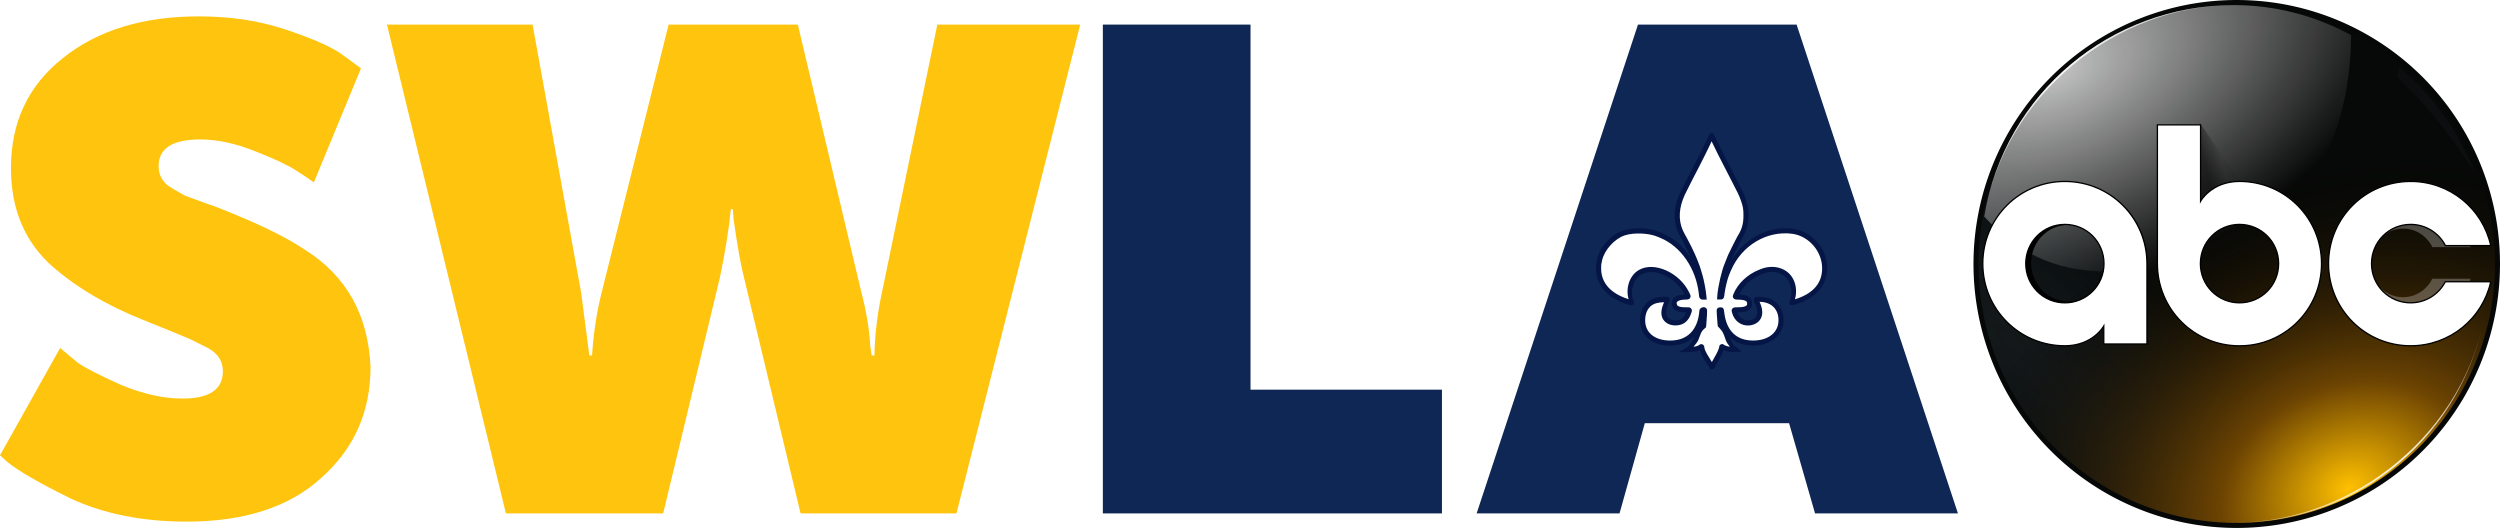 <?xml version="1.0" encoding="UTF-8" standalone="no"?>
<!-- Created with Inkscape (http://www.inkscape.org/) -->

<svg
   viewBox="0 0 283.768 59.924"
   version="1.1"
   id="svg26276"
   inkscape:version="1.1.1 (3bf5ae0, 2021-09-20)"
   sodipodi:docname="SWLA-ABC_(KVHP-DT2).svg"
   xmlns:inkscape="http://www.inkscape.org/namespaces/inkscape"
   xmlns:sodipodi="http://sodipodi.sourceforge.net/DTD/sodipodi-0.dtd"
   xmlns:xlink="http://www.w3.org/1999/xlink"
   xmlns="http://www.w3.org/2000/svg"
   xmlns:svg="http://www.w3.org/2000/svg">
  <sodipodi:namedview
     id="namedview26278"
     pagecolor="#505050"
     bordercolor="#eeeeee"
     borderopacity="1"
     inkscape:pageshadow="0"
     inkscape:pageopacity="0"
     inkscape:pagecheckerboard="0"
     inkscape:document-units="mm"
     showgrid="false"
     inkscape:zoom="2"
     inkscape:cx="111.75"
     inkscape:cy="16.5"
     inkscape:window-width="1366"
     inkscape:window-height="703"
     inkscape:window-x="0"
     inkscape:window-y="0"
     inkscape:window-maximized="1"
     inkscape:current-layer="svg26276"
     inkscape:lockguides="false" />
  <defs
     id="defs26273">
    <radialGradient
       gradientTransform="matrix(0.457,0.437,-0.146,0.153,273.912,131.791)"
       gradientUnits="userSpaceOnUse"
       r="77.466"
       fy="214.681"
       fx="40.625"
       cy="214.681"
       cx="40.625"
       id="radialGradient8844"
       xlink:href="#linearGradient8842"
       inkscape:collect="always" />
    <linearGradient
       id="linearGradient8842"
       inkscape:collect="always">
      <stop
         id="stop8838"
         offset="0"
         style="stop-color:#141819;stop-opacity:1" />
      <stop
         id="stop8840"
         offset="1"
         style="stop-color:#162127;stop-opacity:0.026" />
    </linearGradient>
    <radialGradient
       inkscape:collect="always"
       xlink:href="#linearGradient929"
       id="radialGradient157"
       gradientUnits="userSpaceOnUse"
       gradientTransform="matrix(0.559,-0.231,0.179,0.436,173.18,121.5)"
       cx="144.146"
       cy="253.643"
       fx="144.146"
       fy="253.643"
       r="77.466" />
    <linearGradient
       id="linearGradient929"
       inkscape:collect="always">
      <stop
         id="stop923"
         offset="0"
         style="stop-color:#ffc000;stop-opacity:1" />
      <stop
         style="stop-color:#6d4402;stop-opacity:1"
         offset="0.317"
         id="stop925" />
      <stop
         id="stop927"
         offset="1"
         style="stop-color:#000000;stop-opacity:0" />
    </linearGradient>
    <radialGradient
       r="208.012"
       fy="431.106"
       fx="210.413"
       cy="431.106"
       cx="210.413"
       gradientTransform="matrix(0.192,-0.079,0.046,0.113,205.458,119.274)"
       gradientUnits="userSpaceOnUse"
       id="radialGradient8924"
       xlink:href="#linearGradient8807"
       inkscape:collect="always" />
    <linearGradient
       inkscape:collect="always"
       id="linearGradient8807">
      <stop
         style="stop-color:#ffffff;stop-opacity:0.76"
         offset="0"
         id="stop8803" />
      <stop
         style="stop-color:#ffffff;stop-opacity:0"
         offset="1"
         id="stop8805" />
    </linearGradient>
    <radialGradient
       r="208.012"
       fy="431.106"
       fx="210.413"
       cy="431.106"
       cx="210.413"
       gradientTransform="matrix(0.188,-0.075,0.048,0.123,205.389,114.144)"
       gradientUnits="userSpaceOnUse"
       id="radialGradient9012"
       xlink:href="#linearGradient8762"
       inkscape:collect="always" />
    <linearGradient
       id="linearGradient8762"
       inkscape:collect="always">
      <stop
         id="stop8758"
         offset="0"
         style="stop-color:#ffffff;stop-opacity:0.883" />
      <stop
         id="stop8760"
         offset="1"
         style="stop-color:#ffffff;stop-opacity:0" />
    </linearGradient>
    <linearGradient
       gradientUnits="userSpaceOnUse"
       y2="158.931"
       x2="102.81"
       y1="160.205"
       x1="97.899"
       id="linearGradient8878"
       xlink:href="#linearGradient8876"
       inkscape:collect="always" />
    <linearGradient
       id="linearGradient8876"
       inkscape:collect="always">
      <stop
         id="stop8872"
         offset="0"
         style="stop-color:#000000;stop-opacity:0.485" />
      <stop
         id="stop8874"
         offset="1"
         style="stop-color:#000000;stop-opacity:0.051" />
    </linearGradient>
    <filter
       height="1.113"
       y="-0.056"
       width="1.134"
       x="-0.067"
       id="filter8920"
       style="color-interpolation-filters:sRGB"
       inkscape:collect="always">
      <feGaussianBlur
         id="feGaussianBlur8922"
         stdDeviation="0.637"
         inkscape:collect="always" />
    </filter>
    <linearGradient
       gradientUnits="userSpaceOnUse"
       y2="606.805"
       x2="594.286"
       y1="606.805"
       x1="668.571"
       id="linearGradient8799"
       xlink:href="#linearGradient8795"
       inkscape:collect="always"
       gradientTransform="matrix(0.1,0,0,0.1,245.798,100.992)" />
    <linearGradient
       id="linearGradient8795"
       inkscape:collect="always">
      <stop
         id="stop8791"
         offset="0"
         style="stop-color:#0d0e10;stop-opacity:1" />
      <stop
         id="stop8793"
         offset="1"
         style="stop-color:#0b0e0f;stop-opacity:1" />
    </linearGradient>
    <radialGradient
       inkscape:collect="always"
       xlink:href="#linearGradient8762"
       id="radialGradient9012-8"
       gradientUnits="userSpaceOnUse"
       gradientTransform="matrix(-0.191,0.067,-0.044,-0.125,364.761,235.606)"
       cx="210.413"
       cy="431.106"
       fx="210.413"
       fy="431.106"
       r="208.012" />
    <linearGradient
       inkscape:collect="always"
       id="linearGradient3474">
      <stop
         style="stop-color:black;stop-opacity:1;"
         offset="0"
         id="stop3476" />
      <stop
         style="stop-color:black;stop-opacity:0;"
         offset="1"
         id="stop3478" />
    </linearGradient>
    <linearGradient
       inkscape:collect="always"
       xlink:href="#linearGradient3474"
       id="linearGradient3480"
       x1="160.949"
       y1="157.08"
       x2="296.851"
       y2="157.08"
       gradientUnits="userSpaceOnUse"
       gradientTransform="matrix(0.188,0,0,0.188,256.722,143.612)" />
  </defs>
  <path
     id="path45734"
     style="font-weight:bold;font-size:40px;line-height:1.25;font-family:'Museo Sans Display';-inkscape-font-specification:'Museo Sans Display Bold';letter-spacing:1.909px;word-spacing:0px;white-space:pre;fill:#0f2754;fill-opacity:1;stroke:none;stroke-width:1.94"
     d="M 185.923,2.791 167.609,58.276 h 16.219 l 2.871,-10.243 h 16.374 l 2.949,10.243 h 16.219 L 203.927,2.791 Z" />
  <path
     d="M 0.854,52.456 0,51.68 6.829,39.496 l 1.94,1.63 q 1.164,0.854 4.967,2.561 3.725,1.552 6.984,1.552 4.579,0 4.579,-3.104 0,-1.707 -1.707,-2.638 L 21.729,38.565 Q 21.263,38.332 16.064,36.237 10.088,33.831 6.053,30.339 1.242,26.149 1.242,19.087 q 0,-7.838 5.898,-12.494 5.898,-4.734 15.443,-4.734 5.355,0 9.778,1.474 4.889,1.63 6.596,2.949 L 40.974,7.757 35.619,20.717 q -0.466,-0.388 -1.94,-1.319 -1.397,-0.931 -4.579,-2.173 -3.414,-1.397 -6.363,-1.397 -4.734,0 -4.734,3.026 0,1.63 1.474,2.483 l 1.474,0.854 2.328,0.854 q 1.397,0.466 2.483,0.931 5.82,2.328 8.924,4.423 6.984,4.423 7.372,13.27 0,7.605 -5.587,12.572 -5.432,4.967 -15.288,4.967 -7.527,0 -13.192,-2.638 -5.199,-2.561 -7.139,-4.113 z"
     style="font-weight:bold;font-size:40px;line-height:1.25;font-family:'Museo Sans Display';-inkscape-font-specification:'Museo Sans Display Bold';letter-spacing:0px;word-spacing:0px;white-space:pre;fill:#ffc40d;fill-opacity:1;stroke:none;stroke-width:1.94"
     id="path45737" />
  <path
     d="M 75.274,58.276 H 57.425 L 43.923,2.791 h 16.529 l 5.51,30.42 0.931,7.139 h 0.31 q 0.233,-3.725 1.086,-7.139 l 7.605,-30.42 h 14.667 l 7.217,30.42 q 0.854,3.259 1.009,6.131 l 0.155,1.009 h 0.31 q 0.078,-3.57 0.854,-7.139 L 106.392,2.791 h 16.219 L 108.565,58.276 H 90.872 L 84.431,31.426 Q 83.965,29.718 83.267,24.907 l -0.078,-1.164 h -0.233 q -0.31,3.259 -1.242,7.76 z"
     style="font-weight:bold;font-size:40px;line-height:1.25;font-family:'Museo Sans Display';-inkscape-font-specification:'Museo Sans Display Bold';letter-spacing:0px;word-spacing:0px;white-space:pre;fill:#ffc40d;fill-opacity:1;stroke:none;stroke-width:1.94"
     id="path45739" />
  <path
     d="m 163.672,58.276 h -38.491 V 2.791 h 16.762 v 41.439 h 21.729 z"
     style="font-weight:bold;font-size:40px;line-height:1.25;font-family:'Museo Sans Display';-inkscape-font-specification:'Museo Sans Display Bold';letter-spacing:1.909px;word-spacing:0px;white-space:pre;fill:#0f2754;fill-opacity:1;stroke:none;stroke-width:1.94"
     id="path45732" />
  <path
     id="path0"
     d="m 194.24,15.449 c -0.168,0.439 -1.504,3.112 -2.477,4.956 -0.183,0.347 -0.664,1.309 -0.792,1.584 -0.697,1.497 -0.785,2.971 -0.251,4.207 0.091,0.212 0.306,0.633 0.364,0.714 0.011,0.016 0.083,0.146 0.159,0.289 0.385,0.725 0.666,1.292 0.868,1.749 0.197,0.445 0.286,0.663 0.51,1.258 0.063,0.168 0.215,0.656 0.357,1.149 0.148,0.514 0.355,1.614 0.409,2.183 l 0.017,0.181 h -0.119 c -0.138,0 -0.129,0.021 -0.178,-0.419 -0.333,-2.983 -2.121,-5.565 -4.546,-6.564 -0.099,-0.041 -0.22,-0.092 -0.267,-0.113 -1.094,-0.48 -2.85,-0.557 -3.985,-0.174 -1.268,0.428 -2.442,1.726 -2.745,3.035 -0.104,0.449 -0.118,0.567 -0.118,0.983 2.7e-4,1.795 1.21,3.15 3.405,3.814 0.407,0.123 0.387,0.131 0.28,-0.106 -0.496,-1.105 -0.005,-2.673 1.024,-3.276 1.566,-0.918 4.267,0.294 5.289,2.373 0.232,0.471 0.256,0.431 -0.273,0.451 -0.816,0.031 -1.244,0.351 -1.131,0.844 0.097,0.422 0.459,0.599 1.222,0.599 0.563,0 0.531,-0.024 0.417,0.312 -0.272,0.8 -0.752,1.175 -1.505,1.174 -1.246,-5.5e-4 -1.697,-1.054 -1.024,-2.391 0.145,-0.288 0.151,-0.273 -0.111,-0.288 -1.575,-0.091 -2.595,0.842 -2.595,2.377 0,1.574 1.223,2.587 3.122,2.587 2.121,7e-5 3.426,-1.323 3.606,-3.657 0.008,-0.104 0.211,-0.17 0.288,-0.093 0.029,0.029 -0.015,1.039 -0.066,1.524 l -0.03,0.289 -0.162,0.144 c -0.21,0.187 -0.355,0.415 -0.485,0.762 -0.058,0.154 -0.144,0.383 -0.192,0.511 -0.214,0.568 -0.525,1.025 -0.818,1.204 l -0.088,0.053 0.231,-1.4e-4 c 0.48,-1.5e-4 0.983,-0.121 1.174,-0.281 0.105,-0.088 0.126,-0.069 0.151,0.139 0.03,0.256 0.217,0.651 0.553,1.169 0.18,0.277 0.226,0.353 0.43,0.704 0.086,0.148 0.164,0.259 0.171,0.246 0.008,-0.013 0.094,-0.177 0.192,-0.363 0.098,-0.186 0.25,-0.459 0.338,-0.607 0.26,-0.437 0.496,-0.944 0.536,-1.15 0.045,-0.234 0.034,-0.224 0.147,-0.138 0.215,0.164 0.811,0.3 1.215,0.277 l 0.166,-0.009 -0.156,-0.121 c -0.278,-0.215 -0.442,-0.501 -0.657,-1.144 -0.24,-0.719 -0.365,-0.956 -0.691,-1.304 l -0.17,-0.181 -0.029,-0.301 c -0.047,-0.483 -0.096,-1.355 -0.078,-1.401 0.018,-0.047 0.206,-0.059 0.234,-0.015 0.009,0.015 0.035,0.176 0.058,0.359 0.272,2.19 1.527,3.384 3.557,3.385 1.894,5.5e-4 3.164,-1.043 3.164,-2.6 0,-1.422 -0.971,-2.364 -2.434,-2.361 -0.466,10e-4 -0.449,-0.02 -0.267,0.345 0.602,1.209 0.248,2.176 -0.853,2.326 -0.806,0.11 -1.505,-0.382 -1.721,-1.213 -0.074,-0.286 -0.118,-0.263 0.514,-0.273 0.861,-0.015 1.249,-0.266 1.2,-0.777 -0.041,-0.428 -0.397,-0.634 -1.135,-0.655 -0.543,-0.016 -0.525,-0.007 -0.438,-0.227 0.429,-1.094 1.495,-2.114 2.724,-2.605 0.047,-0.019 0.137,-0.055 0.201,-0.081 1.189,-0.486 2.473,-0.208 3.142,0.679 0.563,0.746 0.712,1.957 0.335,2.731 -0.077,0.158 -0.065,0.173 0.096,0.121 0.07,-0.022 0.218,-0.069 0.329,-0.104 2.124,-0.671 3.259,-1.983 3.264,-3.774 0.006,-2.089 -1.622,-3.961 -3.668,-4.219 -2.99,-0.377 -5.923,1.365 -7.202,4.277 -0.056,0.127 -0.113,0.257 -0.127,0.289 -0.03,0.069 -0.121,0.3 -0.184,0.468 -0.156,0.419 -0.38,1.358 -0.452,1.903 -0.075,0.565 -0.06,0.52 -0.174,0.52 h -0.101 l 0.009,-0.13 c 0.062,-0.905 0.52,-2.893 0.816,-3.541 0.015,-0.032 0.077,-0.194 0.139,-0.361 0.062,-0.167 0.148,-0.382 0.19,-0.477 0.043,-0.095 0.099,-0.225 0.126,-0.289 0.088,-0.207 0.919,-1.848 0.999,-1.975 0.496,-0.784 0.698,-1.493 0.697,-2.449 -5.5e-4,-0.763 -0.06,-1.117 -0.299,-1.792 -0.228,-0.643 -0.319,-0.833 -1.355,-2.828 -0.986,-1.9 -1.691,-3.296 -1.972,-3.908 -0.27,-0.587 -0.278,-0.6 -0.315,-0.503"
     stroke="none"
     fill="#632b84"
     fill-rule="evenodd"
     style="fill:#ffffff;stroke-width:0.073" />
  <g
     id="g70623"
     style="stroke:none"
     transform="translate(-32.562,-143.398)">
    <path
       inkscape:connector-curvature="0"
       id="path8683"
       d="m 316.329,173.361 a 29.881,29.962 0 0 1 -29.881,29.962 29.881,29.962 0 0 1 -29.881,-29.962 29.881,29.962 0 0 1 29.881,-29.962 29.881,29.962 0 0 1 29.881,29.962 z"
       style="fill:#060807;fill-opacity:1;stroke:none;stroke-width:0.707;stroke-linecap:square;stroke-linejoin:miter;stroke-miterlimit:4;stroke-dasharray:none;stroke-opacity:0.49" />
    <ellipse
       ry="29.389"
       rx="29.309"
       style="fill:url(#radialGradient8844);fill-opacity:1;stroke:none;stroke-width:0.707;stroke-linecap:square;stroke-linejoin:miter;stroke-miterlimit:4;stroke-dasharray:none;stroke-opacity:0.49"
       id="circle8836"
       cx="286.448"
       cy="173.36" />
    <path
       inkscape:connector-curvature="0"
       id="circle8826"
       d="m 315.757,173.361 a 29.309,29.389 0 0 1 -29.309,29.389 29.309,29.389 0 0 1 -29.309,-29.389 29.309,29.389 0 0 1 29.309,-29.388 29.309,29.389 0 0 1 29.309,29.388 z"
       style="fill:url(#radialGradient157);fill-opacity:1;stroke:none;stroke-width:0.707;stroke-linecap:square;stroke-linejoin:miter;stroke-miterlimit:4;stroke-dasharray:none;stroke-opacity:0.49" />
    <path
       style="fill:url(#radialGradient8924);fill-opacity:1;stroke:none;stroke-width:0.707;stroke-linecap:square;stroke-linejoin:miter;stroke-miterlimit:4;stroke-dasharray:none;stroke-opacity:0.49"
       d="m 286.091,143.976 c -13.875,0.01 -25.975,9.956 -28.305,24.008 3.601,3.909 7.761,6.238 14.095,6.238 16.11,0 27.369,-8.742 27.551,-26.832 -4.148,-2.252 -8.646,-3.409 -13.341,-3.415 z"
       id="circle8736"
       inkscape:connector-curvature="0"
       sodipodi:nodetypes="ccccc" />
    <path
       inkscape:connector-curvature="0"
       style="fill:url(#radialGradient9012);fill-opacity:1;stroke:none;stroke-width:0.707;stroke-linecap:square;stroke-linejoin:miter;stroke-miterlimit:4;stroke-dasharray:none;stroke-opacity:0.49"
       d="m 286.091,143.977 c -13.875,0.01 -25.975,9.955 -28.305,24.008 2.295,-13.843 15.072,-23.999 28.305,-24.008 z"
       id="path8779" />
    <path
       transform="matrix(0.378,0,0,0.379,245.798,100.991)"
       style="fill:url(#linearGradient8878);fill-opacity:1;stroke:none;stroke-width:0.265px;stroke-linecap:butt;stroke-linejoin:miter;stroke-opacity:1;filter:url(#filter8920)"
       d="m 96.5,148.732 18.405,26.654 -22.868,0.472 z"
       id="path8870"
       inkscape:connector-curvature="0"
       sodipodi:nodetypes="cccc" />
    <path
       style="fill:url(#linearGradient3480);fill-opacity:1;stroke:none;stroke-width:0.188"
       d="m 267.366,164.158 c -4.961,0 -8.941,4.065 -8.941,9.105 0,5.04 3.98,9.105 8.941,9.105 3.046,0 4.237,-2.188 4.237,-2.188 v 1.99 h 4.704 v -8.908 c 0,-5.04 -3.98,-9.105 -8.941,-9.105 z m 0,4.76 c 2.365,0 4.261,1.94 4.261,4.345 0,2.405 -1.896,4.345 -4.261,4.345 -2.365,0 -4.261,-1.94 -4.261,-4.345 0,-2.405 1.896,-4.345 4.261,-4.345 z"
       id="path3015-9"
       inkscape:connector-curvature="0"
       sodipodi:nodetypes="ssscccsssssss" />
    <path
       style="opacity:0.25;fill:#ffffff;fill-opacity:1;stroke:none;stroke-width:0.188"
       d="m 305.335,165.079 c -4.349,0 -7.839,3.643 -7.839,8.159 0,4.516 3.489,8.159 7.839,8.159 3.754,0 6.869,-2.714 7.65,-6.361 h -4.336 c -0.622,1.244 -1.867,2.096 -3.315,2.096 -2.073,0 -3.736,-1.738 -3.736,-3.893 0,-2.155 1.662,-3.893 3.736,-3.893 1.451,0 2.704,0.855 3.324,2.105 h 4.327 c -0.779,-3.651 -3.893,-6.37 -7.65,-6.37 z"
       id="path3015-9-5"
       inkscape:connector-curvature="0"
       sodipodi:nodetypes="sssccsssccs" />
    <path
       sodipodi:nodetypes="ssscccsssssss"
       inkscape:connector-curvature="0"
       id="path3436"
       d="m 266.94,163.993 c -5.169,0 -9.317,4.164 -9.317,9.327 0,5.163 4.148,9.327 9.317,9.327 3.174,0 4.415,-2.241 4.415,-2.241 v 2.039 h 4.902 v -9.125 c 0,-5.163 -4.147,-9.327 -9.317,-9.327 z m 0,4.877 c 2.465,0 4.44,1.987 4.44,4.451 0,2.464 -1.976,4.451 -4.44,4.451 -2.465,0 -4.44,-1.987 -4.44,-4.451 0,-2.464 1.976,-4.451 4.44,-4.451 z"
       style="fill:#ffffff;fill-opacity:1;stroke:#000000;stroke-width:0.149;stroke-opacity:1" />
    <path
       sodipodi:nodetypes="ccssscccsssss"
       inkscape:connector-curvature="0"
       id="path3438"
       d="m 277.442,157.57 c 0,5.25 0,10.501 0,15.751 0,5.163 4.151,9.331 9.32,9.331 5.169,0 9.309,-4.168 9.309,-9.331 0,-5.163 -4.14,-9.331 -9.309,-9.331 -3.174,0 -4.419,2.247 -4.419,2.247 0,-2.889 0,-5.778 0,-8.667 z m 9.32,11.299 c 2.465,0 4.441,1.988 4.441,4.451 0,2.464 -1.976,4.451 -4.441,4.451 -2.465,0 -4.441,-1.988 -4.441,-4.451 0,-2.464 1.976,-4.451 4.441,-4.451 z"
       style="fill:#ffffff;fill-opacity:1;stroke:#000000;stroke-width:0.149;stroke-opacity:1" />
    <path
       sodipodi:nodetypes="sssccsssccs"
       inkscape:connector-curvature="0"
       id="path3440"
       d="m 306.187,163.993 c -5.169,0 -9.317,4.164 -9.317,9.327 0,5.163 4.148,9.327 9.317,9.327 4.462,0 8.164,-3.103 9.093,-7.272 h -5.153 c -0.739,1.422 -2.22,2.396 -3.94,2.396 -2.465,0 -4.44,-1.987 -4.44,-4.451 0,-2.464 1.976,-4.451 4.44,-4.451 1.725,0 3.213,0.978 3.95,2.406 h 5.143 c -0.925,-4.175 -4.628,-7.283 -9.093,-7.283 z"
       style="fill:#ffffff;fill-opacity:1;stroke:#000000;stroke-width:0.149;stroke-opacity:1" />
    <path
       style="fill:url(#linearGradient8799);fill-opacity:1;stroke:none;stroke-width:0.707;stroke-linecap:square;stroke-linejoin:miter;stroke-miterlimit:4;stroke-dasharray:none;stroke-opacity:0.49"
       d="m 304.903,151.053 -0.222,1.096 c 2.245,2.09 5.684,5.89 8.753,10.81 -1.78,-4.637 -4.717,-8.736 -8.531,-11.907 z"
       id="circle8786"
       inkscape:connector-curvature="0"
       sodipodi:nodetypes="cccc" />
    <path
       id="path8779-6"
       d="m 285.261,202.703 c 13.866,0.522 26.337,-8.953 29.204,-22.905 -2.824,13.745 -15.981,23.403 -29.204,22.905 z"
       style="fill:url(#radialGradient9012-8);fill-opacity:1;stroke:none;stroke-width:0.707;stroke-linecap:square;stroke-linejoin:miter;stroke-miterlimit:4;stroke-dasharray:none;stroke-opacity:0.49"
       inkscape:connector-curvature="0" />
  </g>
  <path
     style="color:#000000;fill:#041546;fill-rule:evenodd;stroke:none;-inkscape-stroke:none"
     d="m 194.18,15.131 c -0.127,0.04 -0.159,0.117 -0.178,0.15 -0.019,0.034 -0.024,0.052 -0.029,0.066 h -0.002 c -0.063,0.164 -0.448,0.972 -0.924,1.924 -0.476,0.952 -1.052,2.081 -1.537,3 -0.188,0.357 -0.663,1.305 -0.799,1.598 -0.723,1.553 -0.825,3.117 -0.254,4.439 0.051,0.117 0.127,0.278 0.201,0.424 0.074,0.146 0.125,0.248 0.193,0.344 v 0.002 c -0.023,-0.032 -0.006,-0.009 0.002,0.006 0.008,0.015 0.021,0.035 0.035,0.061 0.028,0.051 0.062,0.117 0.1,0.188 0.383,0.722 0.663,1.285 0.861,1.732 0.023,0.051 0.039,0.097 0.059,0.143 -0.827,-1.228 -1.936,-2.202 -3.238,-2.738 v 0.002 c -0.098,-0.04 -0.221,-0.093 -0.262,-0.111 -1.187,-0.521 -2.961,-0.599 -4.191,-0.184 -1.383,0.467 -2.601,1.815 -2.932,3.242 -0.105,0.455 -0.127,0.624 -0.127,1.047 2.9e-4,1.924 1.339,3.401 3.609,4.088 0.1,0.03 0.175,0.055 0.24,0.072 0.033,0.009 0.061,0.016 0.1,0.021 0.038,0.005 0.086,0.017 0.178,-0.018 0.091,-0.035 0.19,-0.177 0.197,-0.262 0.007,-0.085 -0.011,-0.121 -0.021,-0.152 -0.022,-0.063 -0.043,-0.105 -0.068,-0.16 -0.425,-0.948 0.032,-2.397 0.908,-2.91 0.674,-0.395 1.646,-0.346 2.586,0.076 0.94,0.422 1.824,1.206 2.301,2.176 0.008,0.017 0.01,0.019 0.018,0.035 -0.02,6.8e-4 -0.023,10e-4 -0.045,0.002 -0.443,0.017 -0.806,0.105 -1.074,0.305 -0.268,0.2 -0.404,0.554 -0.326,0.891 0.064,0.278 0.252,0.521 0.516,0.65 0.263,0.129 0.582,0.17 0.986,0.17 0.047,0 0.063,8e-5 0.102,0 -0.119,0.312 -0.258,0.55 -0.434,0.688 -0.193,0.15 -0.427,0.227 -0.756,0.227 -0.542,-2.4e-4 -0.83,-0.198 -0.969,-0.521 -0.138,-0.323 -0.112,-0.835 0.199,-1.453 0.035,-0.07 0.063,-0.124 0.088,-0.182 0.025,-0.058 0.084,-0.134 0.021,-0.297 -0.031,-0.081 -0.106,-0.147 -0.16,-0.174 -0.054,-0.027 -0.091,-0.032 -0.123,-0.037 -0.064,-0.01 -0.113,-0.01 -0.176,-0.014 -0.848,-0.049 -1.581,0.179 -2.098,0.652 -0.517,0.473 -0.801,1.179 -0.801,2.01 0,0.861 0.347,1.603 0.953,2.105 0.606,0.502 1.456,0.769 2.457,0.77 1.12,4e-5 2.063,-0.358 2.734,-1.039 0.004,-0.004 0.006,-0.011 0.01,-0.016 -0.018,0.049 -0.041,0.11 -0.055,0.146 -0.2,0.53 -0.515,0.948 -0.699,1.061 l -0.959,0.586 1.252,-0.002 c 0.264,-8e-5 0.528,-0.032 0.762,-0.088 0.137,-0.033 0.237,-0.1 0.35,-0.152 0.072,0.325 0.221,0.667 0.525,1.137 0.179,0.276 0.22,0.341 0.424,0.691 0.046,0.08 0.089,0.148 0.127,0.203 0.019,0.027 0.036,0.05 0.06,0.078 0.013,0.014 0.021,0.029 0.065,0.059 0.011,0.007 0.044,0.023 0.045,0.023 6.3e-4,2.9e-4 0.087,0.025 0.088,0.025 5.1e-4,6e-5 0.156,-0.027 0.156,-0.027 3.7e-4,-1.7e-4 0.119,-0.109 0.123,-0.113 0.017,-0.029 0.016,-0.026 0.027,-0.047 0.011,-0.021 0.025,-0.049 0.043,-0.082 0.035,-0.066 0.082,-0.153 0.131,-0.246 0.095,-0.18 0.247,-0.455 0.33,-0.594 0.136,-0.228 0.264,-0.471 0.365,-0.688 0.075,-0.162 0.115,-0.288 0.154,-0.416 0.126,0.055 0.24,0.122 0.391,0.156 0.249,0.057 0.516,0.09 0.758,0.076 l 0.936,-0.051 -0.768,-0.592 c -0.224,-0.173 -0.35,-0.383 -0.559,-1.01 -0.004,-0.011 -0.008,-0.011 -0.012,-0.021 0.659,0.619 1.555,0.939 2.619,0.939 1,2.9e-4 1.858,-0.275 2.475,-0.781 0.616,-0.506 0.977,-1.249 0.977,-2.105 0,-0.776 -0.271,-1.45 -0.756,-1.92 -0.485,-0.47 -1.172,-0.728 -1.965,-0.727 -0.114,2.4e-4 -0.2,-10e-4 -0.281,0.004 -0.082,0.005 -0.202,-0.013 -0.322,0.143 -0.06,0.078 -0.073,0.181 -0.066,0.244 0.006,0.063 0.022,0.101 0.037,0.139 0.03,0.075 0.065,0.142 0.109,0.23 0.277,0.557 0.313,1.021 0.199,1.332 -0.114,0.311 -0.362,0.517 -0.834,0.582 -0.633,0.086 -1.135,-0.276 -1.348,-0.912 0.06,-10e-4 0.1,-0.002 0.184,-0.004 0.458,-0.008 0.816,-0.07 1.092,-0.248 0.276,-0.179 0.421,-0.512 0.389,-0.844 -0.028,-0.288 -0.194,-0.555 -0.447,-0.701 -0.254,-0.146 -0.57,-0.201 -0.965,-0.213 -0.029,-8.7e-4 -0.038,-10e-4 -0.065,-0.002 0.436,-0.938 1.359,-1.843 2.447,-2.277 0.048,-0.019 0.139,-0.056 0.203,-0.082 1.087,-0.444 2.224,-0.184 2.805,0.586 0.488,0.646 0.618,1.792 0.307,2.434 -0.021,0.044 -0.038,0.081 -0.055,0.133 -0.008,0.026 -0.018,0.056 -0.019,0.105 -0.002,0.05 0.009,0.132 0.066,0.205 0.058,0.073 0.144,0.105 0.197,0.113 0.053,0.008 0.085,0.002 0.113,-0.002 0.056,-0.008 0.094,-0.021 0.139,-0.035 0.069,-0.022 0.217,-0.069 0.328,-0.104 2.198,-0.694 3.459,-2.135 3.465,-4.047 0.006,-2.238 -1.721,-4.227 -3.92,-4.504 -2.795,-0.353 -5.464,1.129 -6.959,3.6 0.037,-0.095 0.08,-0.208 0.1,-0.252 0.043,-0.097 0.101,-0.227 0.129,-0.293 0.025,-0.057 0.266,-0.549 0.494,-1 0.114,-0.225 0.228,-0.449 0.318,-0.623 0.09,-0.174 0.174,-0.326 0.164,-0.311 0.519,-0.82 0.743,-1.607 0.742,-2.604 -5.6e-4,-0.778 -0.071,-1.196 -0.316,-1.887 -0.231,-0.649 -0.333,-0.87 -1.369,-2.865 -0.985,-1.898 -1.692,-3.297 -1.967,-3.895 -0.135,-0.294 -0.194,-0.432 -0.262,-0.541 -0.017,-0.027 -0.033,-0.054 -0.076,-0.094 -0.044,-0.04 -0.17,-0.108 -0.297,-0.068 z m 0.096,0.902 c 0.01,0.022 0.008,0.015 0.019,0.039 0.288,0.627 0.99,2.021 1.977,3.922 1.035,1.994 1.113,2.153 1.34,2.791 0.234,0.659 0.283,0.949 0.283,1.697 6.3e-4,0.915 -0.181,1.547 -0.654,2.295 -0.05,0.079 -0.098,0.179 -0.189,0.355 -0.091,0.176 -0.206,0.398 -0.32,0.625 -0.229,0.453 -0.446,0.886 -0.51,1.035 -0.026,0.061 -0.083,0.19 -0.125,0.283 v 0.002 c -0.049,0.11 -0.133,0.32 -0.197,0.492 -0.061,0.165 -0.14,0.363 -0.131,0.344 -0.342,0.748 -0.775,2.668 -0.842,3.641 l -0.029,0.436 h 0.408 c 0.01,0 0.035,0.019 0.145,-0.014 0.055,-0.016 0.124,-0.06 0.162,-0.107 0.038,-0.047 0.053,-0.089 0.064,-0.123 0.046,-0.137 0.049,-0.244 0.086,-0.525 0.068,-0.511 0.297,-1.469 0.436,-1.84 0.061,-0.164 0.159,-0.405 0.18,-0.453 h -0.002 c 0.014,-0.031 0.071,-0.162 0.127,-0.289 1.231,-2.803 4.046,-4.468 6.904,-4.107 1.895,0.239 3.424,1.994 3.418,3.934 -0.005,1.671 -1.013,2.855 -3.062,3.502 -0.009,0.003 -0.018,0.007 -0.027,0.01 0.259,-0.865 0.143,-1.913 -0.418,-2.656 -0.758,-1.005 -2.189,-1.299 -3.48,-0.771 -0.063,0.026 -0.154,0.062 -0.199,0.08 -1.303,0.521 -2.417,1.578 -2.883,2.766 -0.02,0.051 -0.044,0.09 -0.06,0.182 -0.008,0.046 -0.013,0.115 0.019,0.195 0.033,0.08 0.103,0.143 0.158,0.172 0.111,0.057 0.174,0.051 0.258,0.057 0.084,0.006 0.185,0.008 0.32,0.012 0.344,0.01 0.576,0.07 0.695,0.139 0.119,0.069 0.151,0.117 0.164,0.258 0.017,0.18 -0.008,0.23 -0.129,0.309 -0.121,0.079 -0.387,0.149 -0.791,0.156 -0.156,0.003 -0.271,0.002 -0.365,0.006 -0.094,0.004 -0.167,-0.004 -0.287,0.06 -0.06,0.032 -0.13,0.102 -0.16,0.18 -0.03,0.078 -0.027,0.141 -0.021,0.186 0.011,0.088 0.03,0.135 0.047,0.199 0.247,0.949 1.097,1.552 2.039,1.424 0.628,-0.086 1.107,-0.439 1.295,-0.951 0.18,-0.492 0.078,-1.092 -0.217,-1.717 9.4e-4,0 0.001,10e-6 0.002,0 0.67,-0.002 1.2,0.211 1.566,0.566 0.367,0.356 0.582,0.862 0.582,1.508 0,0.701 -0.275,1.259 -0.768,1.664 -0.492,0.405 -1.217,0.651 -2.111,0.65 -0.959,-2.7e-4 -1.697,-0.276 -2.24,-0.793 -0.543,-0.517 -0.903,-1.294 -1.033,-2.342 h 0.002 c -0.012,-0.095 -0.026,-0.182 -0.037,-0.252 -0.006,-0.035 -0.01,-0.065 -0.016,-0.092 -0.003,-0.013 -0.006,-0.024 -0.01,-0.039 -0.002,-0.007 -0.004,-0.016 -0.008,-0.027 -0.002,-0.006 -0.004,-0.012 -0.008,-0.021 -0.004,-0.009 -0.019,-0.039 -0.019,-0.039 l -0.002,-0.002 v -0.002 c -0.087,-0.141 -0.176,-0.141 -0.232,-0.152 -0.056,-0.011 -0.103,-0.011 -0.15,-0.008 -0.047,0.003 -0.091,0.008 -0.146,0.027 -0.055,0.019 -0.152,0.034 -0.215,0.197 -0.032,0.084 -0.02,0.083 -0.021,0.102 -0.001,0.018 -0.002,0.035 -0.002,0.053 -3.2e-4,0.036 4.8e-4,0.077 0.002,0.127 0.003,0.1 0.01,0.229 0.018,0.373 0.016,0.288 0.04,0.628 0.065,0.877 l 0.039,0.398 0.236,0.252 h -0.002 c 0.306,0.328 0.393,0.491 0.629,1.199 0.147,0.442 0.329,0.625 0.504,0.857 -0.071,-0.01 -0.131,-0.006 -0.199,-0.021 -0.204,-0.047 -0.389,-0.13 -0.426,-0.158 -0.024,-0.019 -0.042,-0.035 -0.092,-0.065 -0.025,-0.015 -0.059,-0.038 -0.133,-0.047 -0.074,-0.009 -0.188,0.027 -0.244,0.08 -0.113,0.106 -0.095,0.158 -0.105,0.201 -0.01,0.044 -0.018,0.086 -0.029,0.143 -0.008,0.042 -0.07,0.224 -0.162,0.422 -0.092,0.197 -0.213,0.427 -0.338,0.637 -0.084,0.141 -0.211,0.373 -0.311,0.559 -0.114,-0.193 -0.196,-0.336 -0.334,-0.549 -0.326,-0.504 -0.492,-0.893 -0.51,-1.047 -0.007,-0.056 -0.013,-0.103 -0.025,-0.154 -0.012,-0.051 -0.018,-0.118 -0.111,-0.203 -0.046,-0.043 -0.123,-0.077 -0.191,-0.082 -0.069,-0.005 -0.12,0.012 -0.156,0.027 -0.072,0.031 -0.101,0.059 -0.135,0.088 -0.027,0.023 -0.176,0.098 -0.361,0.143 -0.077,0.018 -0.174,0.017 -0.262,0.029 0.203,-0.257 0.434,-0.454 0.574,-0.826 0.048,-0.128 0.136,-0.358 0.193,-0.512 0.12,-0.32 0.236,-0.495 0.408,-0.648 l 0.244,-0.219 0.041,-0.398 c 0.027,-0.255 0.051,-0.63 0.065,-0.951 0.007,-0.161 0.013,-0.306 0.014,-0.418 4.4e-4,-0.056 -2e-5,-0.104 -0.002,-0.145 -9.7e-4,-0.021 -0.002,-0.038 -0.006,-0.062 -0.002,-0.012 -0.004,-0.026 -0.01,-0.049 -0.003,-0.011 -0.007,-0.025 -0.016,-0.045 -0.005,-0.01 -0.019,-0.035 -0.019,-0.035 -2.1e-4,-3.4e-4 -0.041,-0.051 -0.041,-0.051 -0.156,-0.156 -0.329,-0.134 -0.459,-0.092 -0.065,0.021 -0.128,0.051 -0.188,0.105 -0.059,0.054 -0.12,0.144 -0.129,0.26 -0.086,1.118 -0.438,1.96 -0.994,2.523 -0.556,0.564 -1.325,0.869 -2.326,0.869 -0.899,-3e-5 -1.612,-0.241 -2.092,-0.639 -0.48,-0.398 -0.744,-0.951 -0.744,-1.664 0,-0.704 0.227,-1.232 0.613,-1.586 0.352,-0.323 0.893,-0.46 1.529,-0.459 -0.285,0.648 -0.405,1.275 -0.195,1.766 0.23,0.538 0.79,0.867 1.494,0.867 0.424,2.1e-4 0.806,-0.111 1.109,-0.348 0.304,-0.237 0.52,-0.584 0.668,-1.02 0.027,-0.079 0.052,-0.137 0.07,-0.219 0.009,-0.041 0.02,-0.092 0.008,-0.166 -0.012,-0.074 -0.065,-0.17 -0.131,-0.219 -0.131,-0.099 -0.216,-0.082 -0.305,-0.086 -0.089,-0.004 -0.191,-0.002 -0.33,-0.002 -0.359,0 -0.602,-0.048 -0.734,-0.113 -0.133,-0.065 -0.176,-0.12 -0.209,-0.264 -0.036,-0.157 -0.013,-0.21 0.109,-0.301 0.122,-0.091 0.381,-0.179 0.754,-0.193 0.129,-0.005 0.224,-0.005 0.314,-0.014 0.045,-0.004 0.089,-0.008 0.146,-0.027 0.057,-0.019 0.142,-0.064 0.195,-0.152 0.053,-0.088 0.053,-0.184 0.043,-0.244 -0.01,-0.06 -0.025,-0.103 -0.043,-0.145 -0.035,-0.083 -0.08,-0.167 -0.137,-0.281 -0.545,-1.109 -1.523,-1.971 -2.58,-2.445 -1.058,-0.475 -2.219,-0.572 -3.111,-0.049 -1.086,0.636 -1.514,2.099 -1.154,3.312 -2.052,-0.65 -3.123,-1.857 -3.123,-3.496 -1.5e-4,-0.41 0.006,-0.474 0.109,-0.918 0.276,-1.191 1.406,-2.439 2.559,-2.828 1.039,-0.35 2.776,-0.273 3.777,0.166 0.055,0.024 0.173,0.074 0.273,0.115 2.31,0.952 4.049,3.442 4.371,6.33 0.024,0.219 0.011,0.302 0.076,0.455 0.032,0.076 0.147,0.184 0.236,0.207 0.089,0.023 0.123,0.012 0.15,0.012 h 0.434 l -0.047,-0.494 c -0.058,-0.602 -0.259,-1.683 -0.418,-2.234 -0.143,-0.497 -0.291,-0.974 -0.365,-1.172 -0.225,-0.596 -0.317,-0.823 -0.516,-1.271 -0.207,-0.467 -0.491,-1.039 -0.877,-1.768 -0.038,-0.073 -0.076,-0.141 -0.105,-0.195 -0.015,-0.027 -0.028,-0.051 -0.039,-0.07 -0.011,-0.019 -0.006,-0.016 -0.035,-0.057 0.011,0.015 -0.076,-0.134 -0.146,-0.271 -0.07,-0.138 -0.147,-0.294 -0.188,-0.389 -0.496,-1.149 -0.422,-2.533 0.248,-3.973 0.12,-0.258 0.608,-1.234 0.785,-1.57 0.488,-0.924 1.065,-2.054 1.543,-3.01 0.361,-0.723 0.548,-1.126 0.717,-1.496 z"
     id="path57170" />
</svg>
